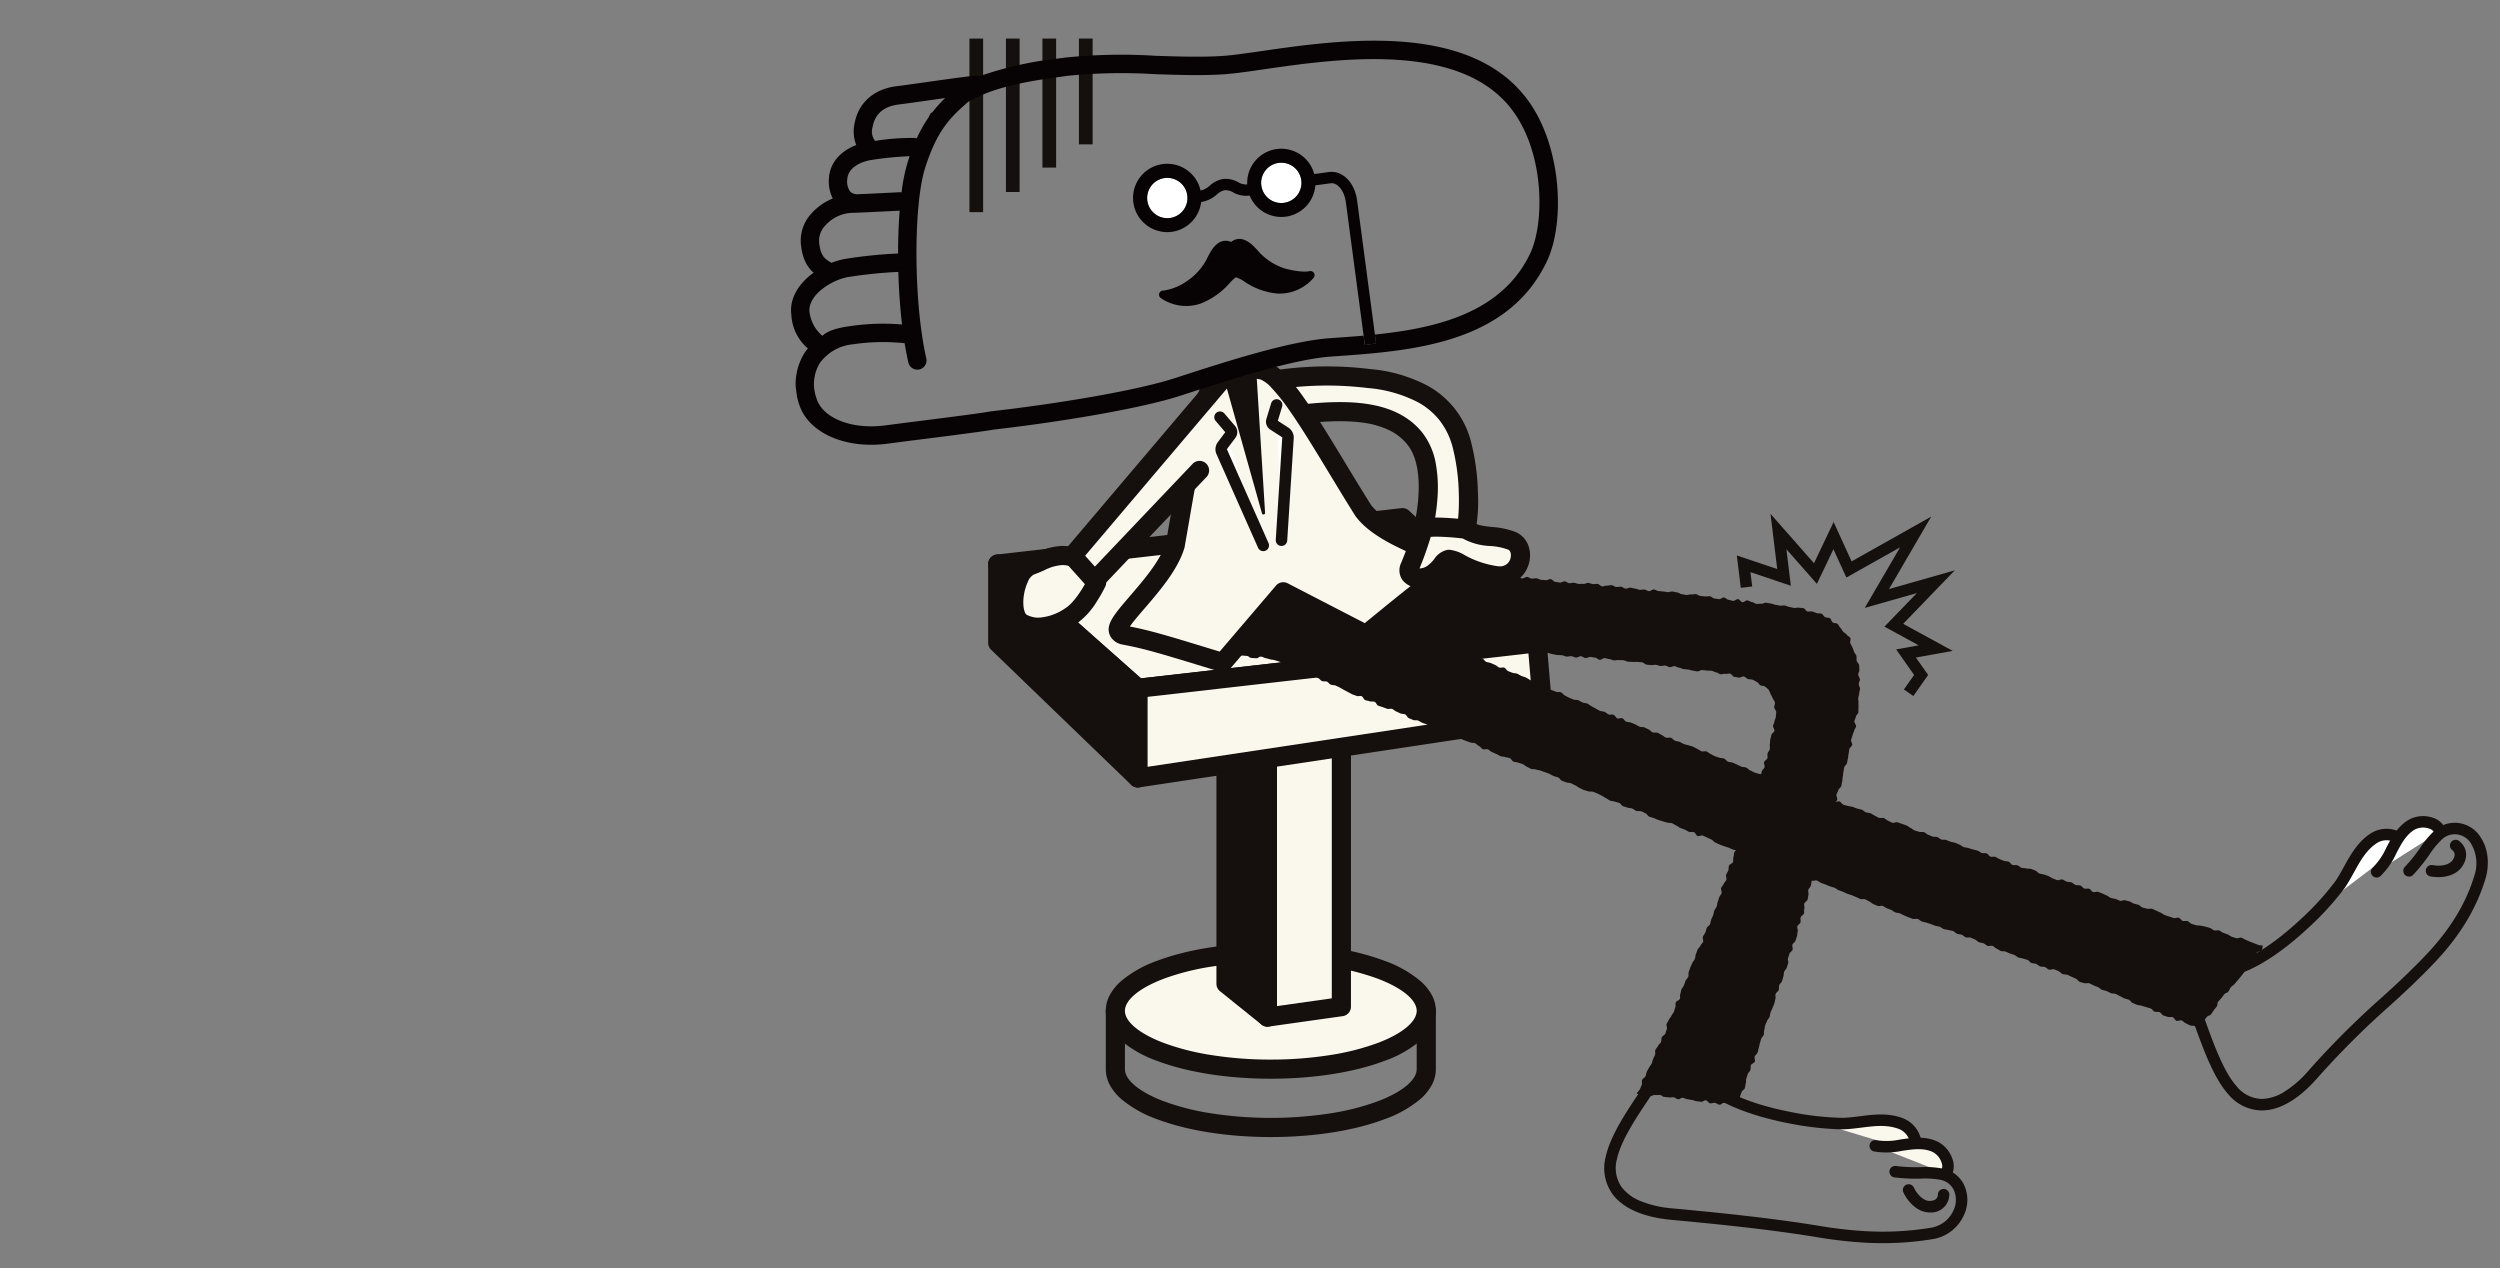 <svg xmlns="http://www.w3.org/2000/svg" xmlns:xlink="http://www.w3.org/1999/xlink" width="548" height="278" viewBox="0 0 548 278"><rect x="0" y="0" width="548" height="278" fill="#808080" stroke="none"/><defs><style>.a,.f{fill:#fff;}.a{stroke:#707070;}.b{fill:none;}.c{clip-path:url(#a);}.d{fill:#150f0e;}.e{fill:#faf7ec;}.g{fill:#14100e;}.h{clip-path:url(#b);}.i{clip-path:url(#c);}.j{fill:#070203;}</style><clipPath id="a"><rect class="a" width="548" height="278" transform="translate(-79 1197)"/></clipPath><clipPath id="b"><rect class="b" width="197.685" height="79.074" transform="translate(2584.394 1508.265) rotate(-7.572)"/></clipPath><clipPath id="c"><rect class="b" width="171.327" height="78.83" transform="translate(2597.474 1506.649) rotate(-7.572)"/></clipPath></defs><g class="c" transform="translate(79 -1197)"><g transform="translate(-2510.458 -288.056)"><path class="d" d="M2675.945,1704.537h68.148a2.1,2.1,0,0,1,2.1,2.1v12.782a7.423,7.423,0,0,1-.948,3.58,11.182,11.182,0,0,1-2.435,2.964,25.487,25.487,0,0,1-7.957,4.457c-6.665,2.5-15.483,3.877-24.83,3.877s-18.165-1.377-24.83-3.877a25.488,25.488,0,0,1-7.958-4.457A11.18,11.18,0,0,1,2674.8,1723a7.423,7.423,0,0,1-.948-3.58v-12.782A2.1,2.1,0,0,1,2675.945,1704.537Zm66.051,4.194h-63.955v10.685c0,2.406,3.222,5.051,8.62,7.075a54.016,54.016,0,0,0,10.423,2.631,85.985,85.985,0,0,0,25.869,0,54.018,54.018,0,0,0,10.423-2.631c5.4-2.025,8.62-4.67,8.62-7.075Z"/><ellipse class="e" cx="34.074" cy="12.782" rx="34.074" ry="12.782" transform="translate(2675.945 1693.851)"/><path class="d" d="M34.074-2.1C43.421-2.1,52.239-.72,58.9,1.781a25.488,25.488,0,0,1,7.957,4.457A11.18,11.18,0,0,1,69.3,9.2a7.232,7.232,0,0,1,0,7.16,11.179,11.179,0,0,1-2.435,2.964A25.488,25.488,0,0,1,58.9,23.783c-6.665,2.5-15.484,3.877-24.83,3.877s-18.165-1.377-24.83-3.877a25.488,25.488,0,0,1-7.957-4.457,11.179,11.179,0,0,1-2.435-2.964,7.232,7.232,0,0,1,0-7.16A11.18,11.18,0,0,1,1.286,6.238,25.488,25.488,0,0,1,9.244,1.781C15.909-.72,24.727-2.1,34.074-2.1Zm0,25.564a82.881,82.881,0,0,0,12.935-.979,54.014,54.014,0,0,0,10.423-2.632c5.4-2.025,8.62-4.67,8.62-7.075s-3.222-5.05-8.62-7.075A54.014,54.014,0,0,0,47.009,3.075,82.881,82.881,0,0,0,34.074,2.1a82.881,82.881,0,0,0-12.935.979A54.014,54.014,0,0,0,10.716,5.707c-5.4,2.025-8.62,4.67-8.62,7.075s3.222,5.05,8.62,7.075a54.014,54.014,0,0,0,10.423,2.632A82.881,82.881,0,0,0,34.074,23.467Z" transform="translate(2675.945 1693.851)"/><path class="e" d="M2709.279,1642.19V1708l16.209-2.286V1640.77Z"/><path class="d" d="M2725.488,1638.673a2.1,2.1,0,0,1,2.1,2.1v64.946a2.1,2.1,0,0,1-1.8,2.076l-16.209,2.286a2.1,2.1,0,0,1-2.389-2.076V1642.19a2.1,2.1,0,0,1,1.914-2.089l16.209-1.42Q2725.4,1638.673,2725.488,1638.673Zm-2.1,65.221v-60.836l-12.016,1.053v61.478Z"/><path class="d" d="M2700.2,1700.693l9.084,7.309V1642.19l-9.084-3.067Z"/><path class="d" d="M2709.279,1710.1a2.1,2.1,0,0,1-1.315-.463l-9.084-7.309a2.1,2.1,0,0,1-.782-1.634v-61.57a2.1,2.1,0,0,1,2.767-1.987l9.084,3.067a2.1,2.1,0,0,1,1.426,1.987V1708a2.1,2.1,0,0,1-2.1,2.1Zm-6.988-10.41,4.891,3.935V1643.7l-4.891-1.651Z"/><path class="e" d="M2680.862,1635.936l87.53-9.98-29.51-27.433-88.716,10.171Z"/><path class="d" d="M2680.862,1638.033a2.1,2.1,0,0,1-1.392-.529l-30.7-27.242a2.1,2.1,0,0,1,1.153-3.651l88.716-10.171a2.1,2.1,0,0,1,1.666.547l29.51,27.433a2.1,2.1,0,0,1-1.19,3.619l-87.53,9.98A2.1,2.1,0,0,1,2680.862,1638.033Zm-25.792-27.791,26.485,23.5,82.073-9.358-25.465-23.673Z"/><path class="e" d="M2680.861,1655.581l88.909-13.391-1.379-16.23-87.53,9.981Z"/><path class="d" d="M2680.861,1657.678a2.1,2.1,0,0,1-2.1-2.1v-19.64a2.1,2.1,0,0,1,1.859-2.083l87.53-9.981a2.1,2.1,0,0,1,2.327,1.906l1.379,16.23a2.1,2.1,0,0,1-1.777,2.251l-88.909,13.391A2.1,2.1,0,0,1,2680.861,1657.678Zm2.1-19.866v15.333l84.557-12.736-1.03-12.122Z"/><path class="d" d="M2650.166,1625.96l30.7,29.621v-19.645l-30.7-27.242Z"/><path class="d" d="M2650.166,1606.6a2.1,2.1,0,0,1,1.392.529l30.7,27.242a2.1,2.1,0,0,1,.7,1.568v19.645a2.1,2.1,0,0,1-3.553,1.509l-30.7-29.621a2.1,2.1,0,0,1-.641-1.509v-17.266a2.1,2.1,0,0,1,2.1-2.1Zm28.6,30.281-26.5-23.521v11.711l26.5,25.575Z"/><path class="b" d="M2857.955,1742.076l-1.049-4.29-5.452-2.558-4.375-4.309-15.081.069-16-2.358-9.824-5.815-13.419.631-7.841,13.63-1.04,6.353,6.315,6.906,50.367,7.548,18.836-4.278,2.353-7.411Z"/><path class="e" d="M2850.975,1737.443c1.258-1.845-.3-5.058-2.61-6-4.253-1.735-8.617-.229-12.891-.095-3.658.114-18.6-1.358-27.324-6.765"/><path class="d" d="M2850.974,1738.7a1.258,1.258,0,0,1-1.038-1.967,2.019,2.019,0,0,0,.1-1.649,4.012,4.012,0,0,0-2.147-2.478c-2.687-1.1-5.48-.745-8.438-.373-1.284.162-2.612.329-3.939.37-.133,0-.281.006-.445.006a68.1,68.1,0,0,1-11.6-1.341c-4.6-.9-11.115-2.6-15.983-5.619a1.258,1.258,0,0,1,1.326-2.138c4.544,2.817,10.74,4.43,15.138,5.287a62.945,62.945,0,0,0,11.484,1.29c1.208-.038,2.42-.19,3.7-.352,3.149-.4,6.406-.806,9.7.539a6.559,6.559,0,0,1,3.606,4.082,4.376,4.376,0,0,1-.432,3.792A1.257,1.257,0,0,1,2850.974,1738.7Z"/><path class="e" d="M2858.009,1742.32c1.258-1.845-.3-5.058-2.61-6-4.254-1.735-8.723.844-12.891-.1"/><path class="d" d="M2858.008,1743.578a1.258,1.258,0,0,1-1.038-1.967,2.019,2.019,0,0,0,.1-1.649,4.011,4.011,0,0,0-2.147-2.479c-2.03-.828-4.2-.507-6.5-.168a16.715,16.715,0,0,1-6.2.133,1.258,1.258,0,0,1,.554-2.454,14.652,14.652,0,0,0,5.276-.168c2.53-.374,5.146-.761,7.813.327a6.561,6.561,0,0,1,3.607,4.083,4.375,4.375,0,0,1-.432,3.792A1.256,1.256,0,0,1,2858.008,1743.578Z"/><path class="d" d="M2844.195,1757.555q-1.884,0-3.8-.1a96.117,96.117,0,0,1-10.822-1.24c-8.225-1.345-18.022-2.508-31.767-3.771-6.131-.564-10.59-2.521-12.9-5.66a9.788,9.788,0,0,1-1.47-8.18c1-4.679,4.783-10.261,8.118-15.186.468-.691.91-1.344,1.346-2a4.072,4.072,0,0,1,2.768-1.722,9.718,9.718,0,0,1,3.422.089,50.887,50.887,0,0,1,7.691,2.307c.979.348,1.9.676,2.8.975a1.258,1.258,0,0,1-.793,2.388c-.926-.307-1.906-.656-2.853-.992a49.269,49.269,0,0,0-7.28-2.2c-1.961-.341-3.2-.155-3.667.552-.441.659-.885,1.315-1.355,2.01-3.206,4.735-6.84,10.1-7.741,14.3a7.383,7.383,0,0,0,1.038,6.162,9.818,9.818,0,0,0,4.25,3.088,23.518,23.518,0,0,0,6.849,1.556c13.806,1.269,23.657,2.438,31.943,3.793a93.756,93.756,0,0,0,10.545,1.211,65.515,65.515,0,0,0,14.089-.738,6.8,6.8,0,0,0,3.167-1.37,6.466,6.466,0,0,0,1.852-2.384,5.27,5.27,0,0,0-.018-4.787,4.133,4.133,0,0,0-2.662-1.956,18.586,18.586,0,0,0-4.462-.29,38.349,38.349,0,0,1-5.8-.275,1.258,1.258,0,0,1,.352-2.491,36.263,36.263,0,0,0,5.428.251,20.523,20.523,0,0,1,5.1.369,6.647,6.647,0,0,1,4.175,3.066,7.721,7.721,0,0,1,.172,7.153,9.036,9.036,0,0,1-6.9,5.2A66.248,66.248,0,0,1,2844.195,1757.555Z"/><path class="d" d="M2854.449,1750.821c-.118,0-.235,0-.352-.011a5.326,5.326,0,0,1-2.714-1.046,8.873,8.873,0,0,1-2.681-3.3,1.258,1.258,0,0,1,2.248-1.13c1.394,2.773,3.106,2.949,3.3,2.96h.007a2.686,2.686,0,0,0,1.308-.235,1.282,1.282,0,0,0,.673-1.212,1.258,1.258,0,0,1,1.254-1.175l.084,0a1.258,1.258,0,0,1,1.173,1.338A3.986,3.986,0,0,1,2854.449,1750.821Z"/><path class="d" d="M2812.406,1727.462c.113-.318.129-.7.252-1.034s.092-.694.21-1.026.227-.645.343-.978.6-.515.713-.847.083-.7.2-1.027,0-.728.12-1.059.2-.658.316-.988.463-.564.579-.9.008-.727.124-1.056.742-.468.858-.8-.152-.776-.037-1.1.516-.543.631-.867.144-.671.259-1,.125-.68.239-1.006.179-.664.294-.991.446-.57.561-.9,0-.725.113-1.053.1-.694.209-1.022.286-.629.4-.958.442-.576.555-.9.118-.688.23-1.017.316-.62.428-.948.278-.634.39-.964.128-.685.239-1.014-.069-.754.042-1.08.57-.533.679-.862,0-.724.114-1.052.5-.558.61-.887.186-.665.294-.994.054-.708.162-1.037.465-.576.573-.905.205-.66.312-.992-.135-.77-.028-1.1l.319-.99c.1-.329.577-.542.684-.873s-.135-.768-.032-1.1.565-.547.671-.877.215-.659.318-.99.07-.7.174-1.035-.188-.786-.084-1.118.588-.546.688-.879-.07-.746.03-1.078.628-.535.728-.867-.021-.734.078-1.068-.108-.755-.008-1.09.623-.543.722-.877.091-.7.189-1.034-.123-.762-.025-1.1.453-.6.55-.932.1-.7.193-1.036.468-.6.562-.934-.172-.762-.078-1.09.5-.571.6-.9.034-.7.131-1.036.3-.629.4-.957.2-.658.3-.989.281-.634.378-.965.157-.671.256-1.007-.107-.755-.008-1.082.324-.625.42-.955.207-.659.308-.988.315-.627.419-.958-.127-.761-.028-1.09.587-.545.691-.877.182-.671.281-1,.084-.7.187-1.03.043-.709.141-1.041.534-.565.632-.9-.252-.8-.157-1.129.312-.632.407-.966.541-.567.635-.9.115-.69.209-1.024.036-.708.129-1.039.044-.7.134-1.036.095-.687.184-1.019.517-.579.6-.911.124-.684.207-1.016.065-.7.146-1.03.083-.689.167-1.023.543-.587.619-.918-.312-.778-.24-1.113.239-.654.31-.99.283-.646.35-.983.372-.634.434-.971-.426-.777-.368-1.114.259-.655.311-.993.5-.626.549-.964-.005-.7.037-1.039-.044-.7-.01-1.042-.069-.7-.042-1.039.18-.679.2-1.02.168-.686.181-1.027-.267-.7-.266-1.044.252-.7.238-1.04-.342-.68-.364-1.02.292-.721.256-1.059-.015-.707-.065-1.042-.465-.625-.531-.959.03-.713-.054-1.043-.407-.595-.511-.923-.245-.629-.37-.946-.3-.6-.447-.91.161-.867-.012-1.162-.595-.447-.792-.728-.567-.419-.787-.682-.357-.587-.6-.827-.358-.621-.623-.844-.766-.115-1.049-.317-.318-.745-.617-.922-.73-.084-1.042-.239-.468-.61-.789-.747-.723-.024-1.053-.141-.635-.241-.971-.341-.711.056-1.05-.026-.559-.64-.9-.708-.689-.066-1.037-.118c-.33-.05-.7.1-1.052.05-.331-.048-.663-.161-1.013-.211-.331-.048-.649-.262-1-.311s-.7.076-1.046.028-.666-.151-1.013-.2-.658-.227-1.007-.273-.671-.121-1.018-.168-.725.28-1.07.236-.7.063-1.042.018-.643-.36-.988-.4-.649-.32-.993-.362-.743.431-1.091.388-.611-.629-.957-.671-.744.433-1.09.392-.666-.2-1.006-.245-.636-.457-.98-.5-.738.4-1.084.358-.679-.1-1.023-.139-.639-.446-.983-.486-.7.069-1.044.028-.685-.056-1.029-.094-.65-.363-.994-.4-.7.094-1.048.053-.709.159-1.054.121-.676-.14-1.02-.179-.65-.336-.991-.374-.671-.159-1.013-.2-.706.168-1.048.129-.68-.1-1.02-.134-.684-.062-1.026-.1-.656-.31-1-.348-.734.405-1.076.369-.656-.312-1-.35-.7.09-1.043.054-.671-.224-1.007-.26-.671-.168-1.017-.2-.715.231-1.059.2-.652-.385-.994-.419-.7.1-1.046.07-.655-.368-1-.4-.706.131-1.049.1-.712.186-1.056.151-.643-.49-.987-.525-.7.058-1.042.023-.671-.209-1.013-.243-.716.251-1.059.217-.7.032-1.038,0-.671-.216-1.014-.252-.7.124-1.047.091-.658-.368-1-.4-.72.3-1.064.266-.682-.131-1.026-.163-.639-.569-.983-.6-.72.277-1.064.245-.69-.048-1.034-.084-.671-.3-1.012-.331-.7.1-1.05.064-.665-.341-1.006-.372-.728.358-1.074.327-.671-.267-1.015-.3-.7.091-1.05.059-.671-.3-1.014-.336-.71.163-1.056.133-.7.078-1.049.048-.689-.073-1.034-.1-.66-.419-1.006-.452-.716.2-1.061.174-.7.012-1.043-.018-.7.008-1.043-.021-.692-.071-1.038-.1-.671-.353-1.014-.382-.7.07-1.049.042-.7.054-1.047.028-.692-.065-1.038-.093-.671-.341-1.017-.368-.722.324-1.068.3-.676-.282-1.021-.309-.692-.069-1.04-.095-.685-.168-1.03-.19l-1.04-.077c-.346-.026-.7-.018-1.041-.043s-.712.215-1.058.19-.68-.24-1.026-.265-.679-.262-1.024-.286-.726.419-1.071.394-.662-.515-1.007-.538-.7.044-1.044.022-.7.009-1.043-.014-.7-.032-1.04-.053-.711.252-1.056.228-.681-.245-1.026-.266-.705.155-1.049.134-.682-.24-1.026-.26-.69-.084-1.034-.105-.7.076-1.044.058-.683-.225-1.027-.242-.7.113-1.043.095-.678-.354-1.02-.371-.7.156-1.044.141-.7.177-1.045.161-.693-.005-1.034-.019-.689-.1-1.03-.112-.68-.321-1.021-.336-.706.367-1.046.356-.69-.259-1.034-.271-.692-.207-1.034-.217-.706.323-1.048.315-.688-.366-1.027-.372-.7.318-1.04.313-.688-.348-1.026-.351-.694.02-1.03.018-.693.239-1.031.239-.7-.047-1.035-.044-.7-.179-1.031-.173c-.352.006-.688.358-1.022.366-.351.008-.7-.191-1.03-.179-.351.013-.932-.018-1.258,0-.251.435-.006.594-.126,1.08s.094.537-.026,1.022-.3.439-.42.923-.052.5-.167.985.156.555.037,1.042-.351.428-.472.913-.326.435-.446.923.044.529-.075,1.015-.261.452-.381.938-.093.492-.213.979.084.535-.035,1.02-.394.419-.515.907.276.587.155,1.074-.573.379-.7.868.059.531.118,1.031c.059.515.268-.11.943-.064.288.02.616.285,1.014.312.31.022.642.221,1.016.247.321.022.686-.275,1.05-.251.326.022.659.2,1.019.227.329.023.671.092,1.027.118.332.023.686-.079,1.04-.053.336.023.7-.23,1.052-.205.335.024.68.034,1.033.059.336.024.684.034,1.036.06.336.023.666.273,1.017.3s.691-.041,1.042-.016.692-.055,1.042-.029.671.191,1.024.216.683.084,1.033.108.684.093,1.032.119.671.242,1.021.268.708-.336,1.054-.308.671.188,1.015.213.681.056,1.026.084.679.084,1.024.109.7-.135,1.042-.109.679.1,1.024.127.663.336,1.006.361.671.2,1.019.227.712-.318,1.058-.292.657.426,1.006.452.7-.185,1.05-.159.7-.065,1.04-.039.7-.072,1.041-.046.655.485,1,.511.684.1,1.03.128.7-.152,1.049-.126.7-.168,1.05-.139.678.134,1.022.161.66.387,1.006.413.695-.045,1.039-.019l1.032.084c.344.026.706-.193,1.052-.167s.68.135,1.025.162.671.236,1.02.262.726-.414,1.07-.387.671.29,1.014.317.7-.091,1.046-.064.671.335,1.013.366.7-.049,1.045-.021.671.286,1.019.314.71-.173,1.056-.144.7,0,1.044.024.7-.028,1.046,0,.681.209,1.029.237.671.336,1.019.363.7-.078,1.049-.049.726-.344,1.072-.315.663.426,1.006.454.685.157,1.03.186.688.122,1.034.151.7.027,1.04.056.737-.447,1.082-.419.684.181,1.029.211.7-.039,1.048-.009.689.114,1.034.145.7.018,1.043.048.7.047,1.04.078.662.419,1.007.446.715-.2,1.06-.163.7,0,1.043.034.678.231,1.022.26.685.155,1.03.185.7.023,1.04.054.671.27,1.017.3.71-.117,1.052-.084.671.263,1.015.3.736-.324,1.081-.291.671.372,1.013.406.729-.288,1.074-.252.69.115,1.033.149.658.449,1,.483.741-.406,1.084-.372.682.173,1.023.207.671.252,1.013.286.708-.1,1.048-.068.7,0,1.034.042.671.276,1.015.314.7.012,1.038.052.7-.046,1.037-.008c.35.041.7.057,1.03.1s.641.462.973.5c.35.043.692.059,1.022.1.292.037.651-.1,1.03-.049.312.038.637.189,1,.233.32.039.682-.115,1.036-.073.324.04.636.3.986.336.326.04.706-.256,1.051-.213s.642.3.986.335.646.268.988.31.671.059,1.006.1.656.187.994.231.671.129,1.007.173.733-.335,1.07-.292.683.062,1.02.108.692,0,1.027.051.653.287.987.335.639.366.97.419.718-.134,1.046-.083c.346.054.72-.1,1.047-.048.348.059.593.64.915.7.351.063.686.1,1,.168.359.072.794-.316,1.1-.246.375.084.63.469.907.551.336.1.721.052,1.033.168.336.123.622.336.923.473.321.149.476.559.76.731.3.182.781.078,1.039.291a6.281,6.281,0,0,1,.792.692,6.425,6.425,0,0,1,.426.964,5.989,5.989,0,0,1,.466.907c.113.306.406.591.481.939.068.318-.192.71-.155,1.064.034.324.433.648.439,1.007.006.326-.069.682-.084,1.037-.016.328-.265.658-.3,1.012-.032.328-.265.64-.314.991-.046.326.36.736.3,1.085-.057.326-.6.573-.666.922-.067.326-.163.652-.24,1-.074.325-.018.687-.1,1.03-.084.323.092.722,0,1.061s-.394.6-.489.933.056.72-.042,1.053-.623.523-.725.858.2.775.1,1.11c-.1.32-.488.555-.594.887s-.115.683-.227,1.019-.4.587-.509.922-.185.68-.3,1.007.225.817.115,1.145-.473.58-.583.907-.415.6-.525.923-.119.7-.231,1.024-.237.659-.348.985-.386.606-.5.933-.231.659-.342.985-.223.66-.335.987-.241.654-.352.98.034.755-.078,1.082-.079.715-.192,1.043-.427.594-.539.923-.231.659-.342.987.016.744-.1,1.07-.53.554-.645.881-.076.71-.191,1.037,0,.74-.112,1.068-.755.472-.871.8-.037.724-.154,1.05-.354.609-.471.934.168.8.053,1.12-.473.563-.591.888-.44.573-.559.9.216.812.1,1.137-.4.587-.518.91-.2.66-.32.983-.117.691-.239,1.016-.388.587-.512.913-.136.683-.26,1.006-.3.621-.419.947-.133.686-.259,1.011-.587.509-.716.835-.19.665-.317.99-.406.582-.533.907.168.809.039,1.134-.465.551-.593.873-.493.543-.62.866-.236.648-.367.972-.084.709-.217,1.034-.433.573-.565.9-.292.623-.425.947-.219.659-.352.983.023.755-.109,1.082-.47.57-.607.9-.205.66-.336.979-.419.573-.548.891-.127.695-.259,1.013.032.762-.1,1.08-.746.437-.877.755.018.755-.114,1.069-.177.671-.31.987-.412.573-.547.887-.426.567-.561.88-.352.6-.486.911.179.826.046,1.138-.205.671-.341.983-.624.488-.76.8-.055.73-.191,1.044-.5.539-.634.852-.446.56-.583.871.052.778-.083,1.09-.286.627-.425.937-.168.678-.308.984-.438.557-.577.862-.349.6-.488.9-.154.69-.293.993c-.149.318-.583.49-.724.79-.149.319.06.8-.084,1.09-.153.32-.26.646-.4.937-.157.321-.569.682-.714.967.456.219.557.048,1.059.112s.513-.018,1.014.046.469.3.967.36.54-.251,1.038-.183.515-.064,1.014,0,.463.356.963.42.5.038,1.006.1.521-.078,1.024-.012.466.344.968.41.557-.364,1.058-.3.48.237.983.3.5.1,1.006.168.485.2.988.267.5.059,1.006.124.562-.367,1.066-.3.439.573.943.637.533-.151,1.036-.084.47.318.974.383.572-.455,1.077-.39l1.014.13c.508.065.448.42.946.539A1.83,1.83,0,0,0,2812.406,1727.462Z"/><path class="e" d="M2711.29,1568.281a75.512,75.512,0,0,1,20.225-.251c7.471.838,17.349,3.449,20.358,14.387,1.872,6.8,1.681,15.915.949,18.65l-9.5.191s3.614-13.216-1.639-19.933-15.612-6.858-28.544-5.032"/><path class="d" d="M2743.325,1603.355a2.1,2.1,0,0,1-2.022-2.65,38.941,38.941,0,0,0,1.084-7.1c.195-3.394-.055-8.056-2.352-10.993a11.448,11.448,0,0,0-4.123-3.282,19.105,19.105,0,0,0-5.895-1.65c-4.121-.548-9.39-.33-16.582.685a2.1,2.1,0,0,1-.586-4.152c7.58-1.07,13.211-1.289,17.721-.69,5.767.767,9.943,2.9,12.768,6.506a15.541,15.541,0,0,1,2.883,6.862,29.6,29.6,0,0,1,.348,7.04,43.7,43.7,0,0,1-.631,5.173l5.111-.1a43.155,43.155,0,0,0,.18-5.681,45.257,45.257,0,0,0-1.377-10.351,16.118,16.118,0,0,0-3-5.975,15.692,15.692,0,0,0-4.509-3.734,28.992,28.992,0,0,0-11.059-3.15l-.021,0a73.419,73.419,0,0,0-19.663.244,2.1,2.1,0,1,1-.613-4.148,77.632,77.632,0,0,1,20.775-.259,33.01,33.01,0,0,1,12.636,3.661,19.483,19.483,0,0,1,9.5,12.253,49.528,49.528,0,0,1,1.525,11.349,34.619,34.619,0,0,1-.573,8.4,2.1,2.1,0,0,1-1.983,1.554l-9.5.191Z"/><path class="d" d="M2709.879,1629.578c.315.135.676.058.991.193s.68.155,1,.29.53.5.847.64.659.2.973.341.716.076,1.032.211.463.662.78.8.8-.115,1.112.02.455.688.77.822.773-.058,1.09.078.7.109,1.018.245.6.342.916.477.523.529.839.664.76-.029,1.076.106.519.539.833.671.726.05,1.042.185.617.307.933.441.587.382.9.516.6.347.916.481.6.357.914.491.653.221.971.355.778-.076,1.1.058.445.716.763.851.689.139,1.006.271.762-.036,1.08.1.446.718.764.852.671.188.987.321.65.231.968.366.793-.107,1.111.026.568.428.886.561.623.3.941.432.718.073,1.036.206.46.689.778.822.634.276.953.41.755-.024,1.076.109.594.368.914.5.657.216.977.348.535.511.854.644.706.1,1.026.234.656.222.975.354.718.073,1.038.2.643.256.963.388.478.652.8.785.811-.151,1.129-.021.532.52.85.652.647.243.965.374.652.231.972.362.73.037,1.05.167.549.479.867.61.516.561.834.694.787-.1,1.107.034.558.458.876.587.632.28.951.412.6.356.923.486.716.073,1.035.2.706.1,1.025.232.48.65.8.781.713.078,1.033.209.671.192.987.323.569.433.887.564.6.35.923.48.746,0,1.064.133.7.112,1.02.242.658.218.977.349.654.228.973.357.594.375.914.5.683.154,1.006.283.5.608.819.737.651.23.971.36.719.066,1.039.2.615.324.933.453.577.419.9.548.613.328.933.458.679.168,1,.3.755-.029,1.076.1.643.252.963.383.6.349.922.478.587.4.905.528.58.41.9.539.706.1,1.024.229.688.145,1.007.275.5.6.82.735.671.181.991.31.717.073,1.036.2.587.4.905.525.764-.048,1.084.084.623.3.942.431.494.624.815.755.676.168.995.3.636.272.956.4.671.179.993.306.681.157,1,.285.736.016,1.057.142.594.376.914.5.579.414.9.542.655.225.976.352.595.368.916.5.77-.066,1.091.061.46.713.78.838.83-.221,1.15-.094.62.307.941.433.622.3.941.43.53.54.849.666.623.306.943.432.649.235.969.362.671.185.989.31.628.291.947.419.688.14,1.007.266.625.292.945.42.73.032,1.05.156.492.634.811.755.813-.183,1.132-.058.473.685.793.811.8-.147,1.118-.022.619.312.937.438.564.45.884.575.739,0,1.059.125.515.579.833.7l.961.376c.322.125.748-.02,1.068.1s.6.376.922.5.747-.006,1.069.119.588.412.905.537.692.135,1.014.259.489.656.81.78.8-.155,1.124-.032.587.394.91.519.652.233.973.356.638.27.957.394.671.179.992.3.583.415.9.537.652.229.971.351.622.31.941.431.66.2.98.325.633.276.951.4.621.306.939.427.755-.045,1.071.076.6.362.916.481.564.454.881.573.633.272.948.392.776-.114,1.09.006.587.39.9.508l.958.36c.315.118.574.43.889.548s.708.083,1.026.2.6.357.922.473.634.28.947.394.644.242.958.357.767-.1,1.08.018c.329.119.577.439.889.551.329.119.686.135,1,.246.335.118.66.21.969.318.336.118.642.263.948.37.336.116.695.106,1,.209s.573.414.907.531c.316.109.688.083,1.02.2.317.11.686.1,1.016.22s.547.491.877.61.69.084,1.014.2.557.451.883.57.743-.054,1.068.068.623.28.947.4.549.474.875.6.682.121,1.006.243.566.432.889.555.779-.122,1.1,0,.551.475.873.6.582.4.905.521.73.012,1.054.137.621.291.945.419.659.183.98.308.559.443.88.568.694.1,1.013.23.671.163.994.288.523.545.843.671.705.084,1.028.209.572.419.893.546.73.019,1.052.146.566.438.887.565.817-.191,1.14-.065.64.259.961.387.541.517.862.645.731.042,1.052.168.625.3.948.432.628.3.95.425.518.571.838.7.688.149,1.007.276.786-.1,1.106.03.612.336.933.467l.963.39c.321.13.563.462.884.587s.692.138,1.013.266.615.329.935.458.732.041,1.052.168.609.347.927.477.6.366.923.494.685.16,1.006.288.513.587.831.715.635.278.953.406.716.079,1.033.208.68.167,1,.3.682.168,1,.292.513.583.829.71.776-.045,1.09.084.509.609.825.738.676.189.991.316.774-.056,1.084.069c.328.132.487.661.8.786.33.133.839-.2,1.147-.078.331.132.562.478.869.6.335.135.619.352.922.475.336.135.748.03,1.048.149.344.138.533.382.822.5.42-.313.238-.448.56-.858s.331-.4.652-.812.325-.406.645-.815.614-.178.935-.587.26-.458.582-.866.318-.413.639-.823.01-.659.335-1.07.377-.372.7-.784.312-.42.636-.832.587-.206.907-.616.2-.511.522-.922.478-.292.8-.707.362-.381.688-.794.335-.4.665-.813.341-.4.666-.814-.084-.732.239-1.144.446-.316.77-.73.262-.462.587-.874.517-.265.843-.68.084-.6.412-1.021.726-.1,1.054-.519.126-.541.3-1.04c-.326-.1-.54-.005-.873-.109s-.633-.276-.965-.382-.639-.263-.969-.368-.624-.311-.954-.42-.609-.358-.939-.463-.793.221-1.124.115-.655-.213-.986-.319-.587-.414-.912-.518-.64-.239-.968-.344-.583-.419-.913-.522-.746.093-1.074-.012-.58-.427-.908-.533-.66-.18-.988-.285-.686-.1-1.015-.2-.716-.008-1.044-.113-.66-.187-.988-.292-.556-.5-.884-.608-.74.058-1.068-.048-.529-.587-.857-.694-.778.179-1.106.072-.648-.225-.976-.331l-.979-.318c-.327-.105-.588-.419-.914-.527s-.614-.331-.942-.437-.619-.316-.947-.42-.755.091-1.08-.017-.677-.139-1.006-.246-.557-.5-.885-.609-.671-.149-1.006-.258-.6-.363-.931-.472-.671-.152-1-.26-.8.219-1.124.111-.625-.3-.953-.4-.691-.1-1.019-.211-.58-.434-.908-.543-.617-.327-.945-.435-.637-.263-.965-.372-.776.154-1.1.044-.519-.617-.847-.725-.748.066-1.076-.043-.54-.557-.867-.666-.723-.01-1.051-.119-.571-.462-.9-.571-.712-.042-1.04-.151-.6-.373-.929-.482-.81.251-1.138.138-.646-.24-.974-.351-.591-.4-.922-.512-.644-.252-.972-.358-.7-.094-1.024-.205-.546-.535-.873-.646-.639-.265-.965-.376-.731,0-1.058-.107-.719-.028-1.047-.139-.576-.449-.9-.559-.744.046-1.072-.067-.524-.6-.851-.713-.705-.074-1.031-.186-.636-.271-.964-.384-.6-.382-.923-.493-.754.066-1.076-.046-.518-.609-.844-.721-.737.029-1.064-.083-.587-.412-.912-.524-.68-.138-1.007-.251-.665-.183-.991-.3-.7-.1-1.022-.209-.587-.412-.912-.525-.622-.306-.949-.42-.69-.112-1.017-.225-.632-.278-.958-.392-.734.01-1.06-.1-.579-.429-.905-.543-.732,0-1.059-.11-.629-.29-.955-.405-.576-.442-.9-.557-.747.041-1.072-.074-.664-.2-.99-.31-.577-.436-.9-.551-.577-.438-.9-.553-.656-.218-.982-.336-.653-.223-.978-.335-.807.209-1.134.094-.613-.336-.937-.453-.57-.459-.9-.576-.76.075-1.09-.043-.6-.372-.923-.488-.587-.4-.915-.519-.7-.094-1.027-.209-.567-.465-.893-.582-.692-.12-1.017-.237-.647-.247-.973-.366-.7-.083-1.026-.2-.681-.149-1.006-.266-.517-.6-.839-.718-.791.153-1.114.034-.587-.4-.914-.52-.568-.458-.893-.577-.79.149-1.115.03-.621-.312-.946-.432-.54-.534-.865-.654-.73-.018-1.054-.139-.707-.084-1.032-.2-.577-.432-.9-.553-.744.014-1.068-.107-.539-.535-.865-.655-.683-.15-1.006-.271-.7-.109-1.024-.23-.6-.364-.927-.485-.638-.276-.961-.4-.636-.278-.96-.4l-.973-.366c-.324-.123-.736-.014-1.061-.137s-.671-.177-1-.3-.613-.342-.936-.463-.556-.492-.879-.616-.712-.079-1.038-.2-.617-.326-.942-.45-.63-.294-.954-.419-.71-.084-1.036-.208-.527-.565-.85-.69-.717-.069-1.04-.194-.671-.2-.992-.324-.6-.362-.927-.487-.576-.437-.9-.562-.785.1-1.108-.029-.587-.4-.913-.527-.6-.358-.929-.483-.671-.185-1-.312-.694-.135-1.018-.263-.6-.358-.927-.486-.7-.117-1.024-.245-.543-.521-.865-.65-.788.1-1.11-.026-.577-.432-.9-.562-.6-.38-.922-.509-.766.042-1.09-.084-.544-.513-.867-.642-.62-.321-.942-.45-.741-.023-1.064-.153-.6-.366-.923-.495-.639-.276-.961-.406-.726-.059-1.049-.19-.5-.625-.818-.755-.815.154-1.137.022-.479-.665-.8-.8-.784.075-1.1-.058-.568-.447-.889-.579-.719-.084-1.04-.217-.6-.377-.917-.511-.594-.383-.915-.515-.574-.43-.9-.564-.714-.1-1.034-.233-.6-.361-.923-.5-.746-.017-1.067-.152-.646-.26-.966-.4-.61-.344-.931-.479-.516-.563-.838-.7-.766.018-1.085-.117-.654-.239-.974-.376-.645-.261-.965-.4-.6-.367-.918-.5-.67-.21-.987-.348-.655-.241-.973-.38-.561-.455-.88-.593-.587-.4-.9-.535-.671-.2-.994-.336-.6-.366-.916-.5-.734-.062-1.052-.2-.656-.236-.974-.377-.492-.6-.808-.746-.815.116-1.131-.024-.568-.435-.885-.577-.643-.266-.957-.409-.707-.129-1.022-.273-.5-.587-.812-.734-.771.012-1.09-.131-.488-.6-.8-.748-.715-.109-1.03-.256-.645-.261-.959-.407-.7-.151-1.012-.3-.472-.632-.785-.779-.606-.345-.923-.492-.762-.014-1.074-.163-.5-.571-.812-.72-.793.05-1.107-.1-.419-.736-.729-.885-.853.168-1.166.022-.62-.314-.933-.465-.523-.511-.834-.662-.527-.5-.839-.656-.64-.27-.951-.419-.573-.406-.882-.559-.784.018-1.091-.135-.671-.206-.983-.362-.592-.366-.9-.522-.483-.58-.791-.737-.587-.378-.893-.535-.819.078-1.125-.084-.419-.7-.726-.858-.73-.1-1.037-.252-.607-.336-.913-.493-.587-.372-.893-.533-.653-.251-.957-.408-.48-.569-.786-.732-.715-.137-1.019-.3-.588-.374-.893-.539-.761-.059-1.064-.225-.383-.745-.685-.912-.61-.33-.913-.5-.575-.389-.876-.559-.614-.319-.915-.489-.764-.058-1.064-.229-.563-.41-.862-.581-.518-.483-.816-.658-.583-.372-.879-.546-.646-.262-.941-.438-.563-.4-.857-.58-.531-.453-.825-.63-.624-.305-.917-.484-.573-.392-.865-.572-.75-.1-1.04-.285-.446-.587-.735-.768-.806-.018-1.091-.2-.516-.479-.8-.666-.658-.251-.943-.442-.392-.65-.676-.839-.472-.526-.755-.717-.709-.216-.987-.406c-.459.244-.179.572-.551.938s-.621.115-.993.483-.466.269-.839.635-.008.73-.378,1.1-.62.113-.989.481-.149.594-.521.963-.408.331-.777.7-.335.406-.7.773-.519.211-.887.575-.251.491-.619.859-.647.089-1.02.459-.038.7-.411,1.071-.42.322-.8.691-.328.419-.7.788-.676.068-1.052.439-.134.615-.508.987-.352.394-.726.766-.558.187-.932.558-.229.517-.6.887-.51.233-.883.6-.419.321-.8.692-.394.352-.769.725-.131.619-.5.99-.548.2-.922.568-.336.4-.711.767-.419.326-.792.7-.236.515-.612.887-.323.419-.7.8-.513.237-.891.611-.351.4-.73.776-.45.3-.828.68-1.158.35-.993.857.776-.071,1.291-.026.5.2,1.019.251.543-.251,1.061-.208.512.083,1.029.129.509.116,1.025.161.533-.139,1.048-.093.5.194,1.013.239.523-.069,1.036-.025.5.185,1.016.229.488.358,1.006.4.553-.358,1.07-.312.5.251,1.014.3.524-.05,1.039-.006.5.216,1.018.261.554-.372,1.074-.326.5.288,1.013.335.519.038,1.036.084.5.3,1.017.342.549-.3,1.066-.252.519.04,1.038.084.486.4,1.006.446.523.022,1.042.066.559-.4,1.08-.355.5.251,1.023.341S2709.362,1629.492,2709.879,1629.578Z"/><path class="f" d="M2958.334,1670.077c-.748-2.084-4.225-2.713-6.332-1.408-3.871,2.4-5.21,6.77-7.6,10.274-2.041,3-11.941,14.115-21.361,17.948"/><path class="d" d="M2923.043,1698.149a1.258,1.258,0,0,1-.475-2.424c4.906-2,9.813-6.02,13.065-9.044a62.262,62.262,0,0,0,7.73-8.447c.676-.991,1.261-2.052,1.881-3.175,1.52-2.755,3.093-5.6,6.095-7.461a6.515,6.515,0,0,1,5.38-.512,4.355,4.355,0,0,1,2.8,2.565,1.258,1.258,0,0,1-2.368.85,2,2,0,0,0-1.259-1.039,3.962,3.962,0,0,0-3.226.276c-2.442,1.511-3.79,3.953-5.216,6.537-.621,1.124-1.262,2.287-2,3.376a63.889,63.889,0,0,1-8.1,8.873c-3.406,3.167-8.571,7.392-13.83,9.532A1.256,1.256,0,0,1,2923.043,1698.149Z"/><path class="f" d="M2966.345,1667.286c-.748-2.085-4.226-2.713-6.332-1.41-3.872,2.4-4.41,7.48-7.6,10.275"/><path class="d" d="M2952.416,1677.409a1.258,1.258,0,0,1-.83-2.2,14.524,14.524,0,0,0,2.942-4.325c1.177-2.246,2.393-4.569,4.823-6.073a6.517,6.517,0,0,1,5.381-.51,4.355,4.355,0,0,1,2.8,2.565,1.258,1.258,0,1,1-2.368.85,2,2,0,0,0-1.259-1.039,3.967,3.967,0,0,0-3.227.274c-1.844,1.142-2.851,3.065-3.918,5.1a16.594,16.594,0,0,1-3.513,5.05A1.253,1.253,0,0,1,2952.416,1677.409Z"/><path class="d" d="M2927.239,1728.469a9.721,9.721,0,0,1-7.38-3.6c-3.157-3.529-5.421-9.8-7.419-15.327-.287-.793-.557-1.543-.831-2.286a4.052,4.052,0,0,1,.238-3.239,9.677,9.677,0,0,1,2.078-2.7,50.607,50.607,0,0,1,6.356-4.828c.839-.574,1.631-1.115,2.388-1.655a1.258,1.258,0,1,1,1.461,2.048c-.777.555-1.617,1.129-2.429,1.684a48.985,48.985,0,0,0-6.027,4.56c-1.421,1.375-1.995,2.472-1.7,3.26.276.751.548,1.5.836,2.3,1.92,5.315,4.1,11.339,6.928,14.5a7.317,7.317,0,0,0,5.507,2.758h.029a9.723,9.723,0,0,0,4.948-1.6,23.3,23.3,0,0,0,5.24-4.578,186.505,186.505,0,0,1,16.055-16.038c2.093-1.9,4.07-3.7,5.929-5.535l.608-.6c4-3.924,10.683-10.493,13.751-20.481a8.483,8.483,0,0,0-.738-7.2,4.18,4.18,0,0,0-3.1-1.966,4.091,4.091,0,0,0-3.113.989,18.4,18.4,0,0,0-2.832,3.4,37.953,37.953,0,0,1-3.6,4.487,1.258,1.258,0,0,1-1.807-1.751,35.9,35.9,0,0,0,3.367-4.2,20.316,20.316,0,0,1,3.274-3.876,6.6,6.6,0,0,1,4.9-1.559,6.727,6.727,0,0,1,4.993,3.055,9.655,9.655,0,0,1,1.552,4.215,12.183,12.183,0,0,1-.485,5.147c-3.255,10.6-10.227,17.445-14.393,21.537l-.6.594c-1.9,1.87-3.891,3.685-6,5.606a184.384,184.384,0,0,0-15.857,15.837c-4.03,4.586-8.2,7.019-12.066,7.036Z"/><path class="d" d="M2965.979,1677.323a10.7,10.7,0,0,1-1.74-.149,1.258,1.258,0,0,1,.41-2.483c3.027.5,4.165-.765,4.285-.911a2.669,2.669,0,0,0,.571-1.184,1.262,1.262,0,0,0-.573-1.236,1.258,1.258,0,0,1,1.612-1.932c2.142,1.788,1.71,4.276.333,5.95a5.292,5.292,0,0,1-2.429,1.569A7.861,7.861,0,0,1,2965.979,1677.323Z"/><path class="e" d="M2667.681,1607.512c-4.511-1.773-6.809.266-10.354,1.525s-5.192,10.846-1.807,12.624c3.658,1.922,7.538.392,10.637-1.555s5.683-7.381,5.683-7.381Z"/><path class="d" d="M2664.339,1604.722h0a11.114,11.114,0,0,1,4.108.839,2.1,2.1,0,0,1,.872.644l4.159,5.213a2.1,2.1,0,0,1,.255,2.208,31.409,31.409,0,0,1-1.811,3.2,16.338,16.338,0,0,1-4.65,5.059,15.414,15.414,0,0,1-8.153,2.761,9.737,9.737,0,0,1-4.575-1.125c-2.122-1.115-3.193-3.818-2.936-7.416a15.061,15.061,0,0,1,1.342-5.26,6.877,6.877,0,0,1,3.675-3.78c.7-.249,1.376-.544,2.031-.829A13.689,13.689,0,0,1,2664.339,1604.722Zm2.07,4.559a6.555,6.555,0,0,0-2.07-.365h0a10.014,10.014,0,0,0-4.007,1.161c-.72.314-1.465.639-2.3.937a3.174,3.174,0,0,0-1.289,1.626,10.925,10.925,0,0,0-.948,3.761c-.142,2,.336,3.212.7,3.405a5.508,5.508,0,0,0,2.625.644,11.465,11.465,0,0,0,5.922-2.118c1.652-1.039,3.357-3.667,4.308-5.366Z"/><path class="e" d="M2703.233,1566.285a10.574,10.574,0,0,1,5.12-.057c5.058,1.493,13.441,17.277,21.955,30.78,4.511,6.047,17.032,8.965,18.879,11.454a1.354,1.354,0,0,1-.409,1.871,1.3,1.3,0,0,1-.218.114c-4.672,2.988-7.893,5.715-17.7,13.692l-18.116-9.363-13.24,15.516c-12.091-3.68-16.1-4.991-21.56-5.993-.882-.2-1.561-.694-1.328-1.6.769-3,10.326-10.938,12.447-18.138,2.781-15.724,5.293-33.1,9.411-36.394A10.553,10.553,0,0,1,2703.233,1566.285Z"/><path class="d" d="M2705.908,1563.844a12.67,12.67,0,0,1,2.93.344c.036.009.073.018.108.029a10.3,10.3,0,0,1,4.222,2.928,44.062,44.062,0,0,1,4.13,5.141c2.834,4,5.932,9.114,9.211,14.528,1.8,2.978,3.669,6.057,5.526,9a16.93,16.93,0,0,0,5.135,4.1,74.316,74.316,0,0,0,6.914,3.346c3.661,1.615,5.782,2.6,6.786,3.948q.042.057.081.118a3.451,3.451,0,0,1-1.036,4.764,3.385,3.385,0,0,1-.348.2c-3.994,2.565-7.057,5.061-14.356,11.01l-3.026,2.464a2.1,2.1,0,0,1-2.286.236l-16.638-8.6-12.16,14.25a2.1,2.1,0,0,1-2.206.645l-3.867-1.179c-9.018-2.753-12.75-3.892-17.461-4.757l-.083-.017a3.819,3.819,0,0,1-2.556-1.675,3.2,3.2,0,0,1-.341-2.492c.409-1.6,1.918-3.4,4.549-6.46,2.99-3.471,6.7-7.784,7.885-11.641.328-1.857.658-3.766.977-5.614,1.188-6.881,2.416-14,3.781-19.619a55.36,55.36,0,0,1,2.248-7.412,11.621,11.621,0,0,1,3.139-4.9q.043-.034.088-.067a17.622,17.622,0,0,1,8.652-2.619Zm1.9,4.408a8.509,8.509,0,0,0-4.041.061,2.083,2.083,0,0,1-.254.05,8.485,8.485,0,0,0-3.759,1.472,8.245,8.245,0,0,0-1.83,3.159,51.376,51.376,0,0,0-2.065,6.839c-1.332,5.486-2.548,12.53-3.724,19.343-.326,1.891-.664,3.847-1,5.751a2.131,2.131,0,0,1-.053.227c-1.4,4.751-5.482,9.491-8.762,13.3-1,1.156-1.935,2.247-2.625,3.145-.242.315-.428.575-.572.788,4.581.889,8.451,2.07,17.135,4.721l2.55.778,12.348-14.471a2.1,2.1,0,0,1,2.558-.5l16.9,8.732,1.958-1.6c7.071-5.763,10.237-8.343,14.14-10.9-.2-.116-.443-.252-.745-.406-.966-.5-2.229-1.053-3.566-1.643-4.762-2.1-10.689-4.716-13.765-8.839q-.049-.066-.093-.135c-1.892-3-3.783-6.122-5.612-9.141-3.24-5.348-6.3-10.4-9.046-14.276a40.1,40.1,0,0,0-3.72-4.646A6.719,6.719,0,0,0,2707.8,1568.253Z"/><path class="d" d="M2706.812,1565.938l1.948,31.512a.346.346,0,0,1-.671.151l-8.541-30.382Z"/><path class="f" d="M2698.885,1576.5l2.328,2.733a.83.83,0,0,1,.033,1.037l-1.828,2.446a1.377,1.377,0,0,0-.092,1.509l4.255,9.589,4.791,10.793"/><path class="d" d="M2708.373,1605.869a1.258,1.258,0,0,1-1.151-.748l-9.024-20.332a2.633,2.633,0,0,1,.212-2.822l1.624-2.173-2.107-2.474a1.258,1.258,0,0,1,1.916-1.632l2.328,2.733a2.076,2.076,0,0,1,.083,2.607l-1.828,2.445a.119.119,0,0,0-.008.13l.032.056.026.059,9.046,20.382a1.259,1.259,0,0,1-1.149,1.769Z"/><path class="f" d="M2711.29,1573.841l-1.017,3.347a.829.829,0,0,0,.328.983l2.564,1.661a1.379,1.379,0,0,1,.61,1.381l-1.414,22.256"/><path class="d" d="M2712.362,1604.727l-.081,0a1.258,1.258,0,0,1-1.176-1.335l1.418-22.319.01-.062a.12.12,0,0,0-.053-.12l-2.564-1.661a2.076,2.076,0,0,1-.839-2.432l1.009-3.32a1.258,1.258,0,1,1,2.407.731l-.937,3.084,2.293,1.485a2.636,2.636,0,0,1,1.178,2.57l-1.41,22.2A1.258,1.258,0,0,1,2712.362,1604.727Z"/><path class="e" d="M2752.824,1601.065c2.915,2.111,6.723,1.106,10.07,2.558s2.081,8.08-3.157,7.662-9.488-3.815-10.7-3.617-1.565,1.845-3.6,3.21c-2.407,1.617-6.031.993-4.911-1.643a70.821,70.821,0,0,0,2.8-7.98C2743.647,1599.891,2752.824,1601.065,2752.824,1601.065Z"/><path class="d" d="M2746.373,1598.5a63.435,63.435,0,0,1,6.717.487,2.1,2.1,0,0,1,.964.382c1.184.858,2.724,1.02,4.507,1.209a17.123,17.123,0,0,1,5.167,1.124,5.077,5.077,0,0,1,2.7,2.821,6.4,6.4,0,0,1,.275,3.619,6.722,6.722,0,0,1-2.064,3.626,6.524,6.524,0,0,1-4.432,1.636c-.208,0-.422-.009-.634-.026a24.629,24.629,0,0,1-8.894-2.864c-.43-.211-.93-.457-1.293-.615-.088.1-.183.221-.264.321a10.982,10.982,0,0,1-2.512,2.4,7.4,7.4,0,0,1-4.022,1.243,4.393,4.393,0,0,1-3.792-1.775,3.749,3.749,0,0,1-.2-3.664,69.013,69.013,0,0,0,2.709-7.714,2.9,2.9,0,0,1,2.6-2.032A13.745,13.745,0,0,1,2746.373,1598.5Zm5.7,4.589a56.678,56.678,0,0,0-5.7-.4c-.593,0-1.01.024-1.3.052a73.284,73.284,0,0,1-2.459,6.923,3.159,3.159,0,0,0,1.651-.53,7.055,7.055,0,0,0,1.594-1.562,4.576,4.576,0,0,1,2.834-1.978,2.792,2.792,0,0,1,.447-.036,8.247,8.247,0,0,1,3.382,1.184,20.791,20.791,0,0,0,7.378,2.448c.1.008.2.012.3.012a2.317,2.317,0,0,0,2.391-1.921c.138-.666.03-1.495-.536-1.74a13.494,13.494,0,0,0-3.939-.8A13.58,13.58,0,0,1,2752.075,1603.087Z"/><path class="e" d="M2698.885,1568.765l-32.352,38.143,4.876,5.439,22.905-24.084"/><path class="d" d="M2671.364,1615.438l-7.612-8.491,1.183-1.395,32.352-38.143a2.1,2.1,0,0,1,3.2,2.713l-31.169,36.748,2.14,2.387,21.34-22.439a2.1,2.1,0,1,1,3.039,2.89Z"/><path class="g" d="M2850.854,1637.628l-2.057-1.449,2.236-3.175-3.94-5.6,4.934-.892-7.5-4.1,7.11-7.356-11.423,3.251,7.741-13.278-11.774,6.62-2.835-6.211-3.624,7.6-6.687-7.589.976,8-8.856-2.978.384,3.138-2.5.305-.868-7.1,8.857,2.978-1.476-12.1,9.536,10.823,4.3-9.033,3.939,8.629,17.458-9.816-9.257,15.878,14.419-4.1L2848.63,1621.8l10.86,5.929-8.07,1.458,2.69,3.821Z"/><path class="g" d="M2654.961,1527.14h-3v-33.628h3Z"/><path class="g" d="M2662.961,1521.792h-3v-28.28h3Z"/><path class="g" d="M2670.961,1516.7h-3v-23.19h3Z"/><path class="g" d="M2646.961,1531.558h-3v-38.046h3Z"/><g class="h"><g class="i"><path class="f" d="M2686.748,1524.083a4.419,4.419,0,1,0,4.963,3.8h0a4.423,4.423,0,0,0-4.963-3.8"/><path class="f" d="M2711.736,1520.761a4.419,4.419,0,1,0,4.963,3.8h0a4.424,4.424,0,0,0-4.963-3.8"/><path class="j" d="M2766.555,1507.282c-12.626-17.669-41.414-13.507-58.633-11.021-3.359.485-6.261.906-8.348,1.049-4.533.314-9.535.149-14.83-.023a120.273,120.273,0,0,0-19.785.39l-1.338.178a77.972,77.972,0,0,0-17.4,3.889,1.992,1.992,0,0,0-.914-.124c-3.222.361-7.8,1.012-11.468,1.533-2.453.348-4.567.649-5.674.776-5.124.593-8.571,3.61-9.4,8.275a8.137,8.137,0,0,0,.383,4.646c-3.164,1.205-5.828,3.683-5.992,7.4a8.207,8.207,0,0,0,.848,4.315,12.708,12.708,0,0,0-4.649,3.254,8.772,8.772,0,0,0-2.357,6.583c.317,3.465,1.472,5.263,2.8,6.424-3.1,2.25-5.368,5.514-4.874,9.232a10.268,10.268,0,0,0,3.627,7.37,11.048,11.048,0,0,0-.728.965,12.973,12.973,0,0,0-1.286,10.983c1.821,6.435,10.026,10.19,19.509,8.93,1.892-.252,4.6-.6,7.5-.965,3.508-.445,7.074-.9,9.958-1.281,2.712-.36,4.82-.659,5.706-.833,13.9-1.582,31.966-4.5,41.065-7.453l1.1-.358c9.371-3.038,23.532-7.63,31.919-8.208l.211-.015c17.113-1.178,38.408-2.645,47.042-20.889,3.965-8.371,3.3-24.819-3.992-35.023M2611,1538.03a4.828,4.828,0,0,1,1.363-3.545,8.28,8.28,0,0,1,5.517-2.757c2.9-.094,6.4-.274,8.96-.405l1.826-.093c-.23,2.93-.344,6.119-.346,9.4a97.525,97.525,0,0,0-11.2,1.117,15.344,15.344,0,0,0-3.4.922l-.3-.183c-1.1-.661-2.133-1.285-2.424-4.449m17.619-30.1c1.153-.133,3.3-.438,5.778-.789,1.331-.19,2.779-.4,4.236-.6a30.827,30.827,0,0,0-2.78,3.089l-.368.232c-.18.309-.346.625-.5.952a29.036,29.036,0,0,0-2.571,4.565,1.949,1.949,0,0,0-.471-.092,50.808,50.808,0,0,0-8.674.648,3.378,3.378,0,0,1-.536-3.035c.515-2.906,2.469-4.582,5.89-4.97m-11.448,16.485c.124-2.809,3.389-4.026,5.3-4.3a68.706,68.706,0,0,1,8.384-.821c-.149.436-.3.88-.445,1.344a39.086,39.086,0,0,0-1.331,6.586,2.041,2.041,0,0,0-.469-.036l-1.973.1c-2.082.107-4.788.246-7.274.344a2.265,2.265,0,0,1-1.521-.569,3.69,3.69,0,0,1-.671-2.647m.517,21.311a98.648,98.648,0,0,1,10.686-1.074c.111,3.925.38,7.863.811,11.525a49.435,49.435,0,0,0-11.141.326l-.094.013c-1.509.2-4.757.671-6.221,2.156h0c-.041-.041.044.038,0,0a8.205,8.205,0,0,1-2.822-5.159c-.5-3.724,4.9-7.239,8.786-7.792m112.657,12.9c-2.425.214-4.819.375-7.13.539l-.211.015c-8.882.61-23.328,5.294-32.886,8.394l-1.1.358c-8.854,2.868-26.655,5.733-40.364,7.29l-.09.012-.089.019c-1.514.311-9.243,1.293-15.452,2.082-2.914.371-5.621.714-7.526.967-7.358.978-13.848-1.616-15.1-6.03a8.96,8.96,0,0,1,.769-7.662,10.2,10.2,0,0,1,7.312-4.095l.073-.01a44.362,44.362,0,0,1,11.2-.216c.243,1.491.519,2.908.815,4.225a2.018,2.018,0,0,0,2.229,1.547c.064-.009.127-.02.189-.035a2.016,2.016,0,0,0,1.512-2.417h0c-.366-1.6-.688-3.366-.962-5.24a1.421,1.421,0,0,0-.007-.173l-.01.057c-1.766-12.216-1.556-29.21.724-36.391,2.569-8.093,5.411-11.008,9.438-14.482,5.928-3.543,14.92-4.775,20.471-5.525l1.352-.187a118.184,118.184,0,0,1,19.093-.358c5.164.17,10.5.346,15.243.019,2.239-.156,5.206-.584,8.645-1.082,16.295-2.353,43.578-6.3,54.776,9.374,6.811,9.533,6.707,24.453,3.627,30.953-6.154,13-20.361,16.4-34.06,17.815l.26,1.959-2.473.329Z"/><path class="j" d="M2718.451,1544.5c-.013,0-1.512.412-5.246-.555a13.111,13.111,0,0,1-6.231-4.176c-.419-.439-.782-.819-1.129-1.119-2.064-1.775-3.595-1.291-4.524-.56-1.089-.463-2.694-.53-4.221,1.723-.257.381-.507.841-.8,1.375a13.127,13.127,0,0,1-4.923,5.658,11.767,11.767,0,0,1-4.9,1.908.9.9,0,0,0-.6,1.614,9.777,9.777,0,0,0,8.664,1.264,16.343,16.343,0,0,0,6.509-4.581,9.873,9.873,0,0,1,1.294-1.218,6.843,6.843,0,0,1,1.89.945,15.214,15.214,0,0,0,7.165,2.618,10,10,0,0,0,1.839-.071,9.85,9.85,0,0,0,6.194-3.412.9.9,0,0,0,.019-1.053.912.912,0,0,0-1-.355"/><path class="j" d="M2733.1,1560.351l-4.153-31.246c-.607-4.566-3.6-6.676-6.106-6.343l-3.305.44a7.474,7.474,0,0,0-14.686,2.278l-.085.011a3.413,3.413,0,0,1-1.909-.5,5.651,5.651,0,0,0-3.245-.706,5.871,5.871,0,0,0-2.973,1.459,4.432,4.432,0,0,1-2.015,1.075,7.489,7.489,0,1,0,.127,2.509l.048-.006a6.607,6.607,0,0,0,3.382-1.624,3.609,3.609,0,0,1,1.758-.951,3.354,3.354,0,0,1,1.871.5,5.7,5.7,0,0,0,3.285.709l.29-.039a7.475,7.475,0,0,0,14.394-2.238l3.4-.451c1.3-.173,2.929,1.383,3.3,4.2l4.156,31.259Zm-45.187-27.509a4.419,4.419,0,1,1,3.8-4.963h0a4.425,4.425,0,0,1-3.8,4.963m24.989-3.322a4.419,4.419,0,1,1,3.8-4.963h0a4.425,4.425,0,0,1-3.8,4.963"/></g></g></g></g></svg>